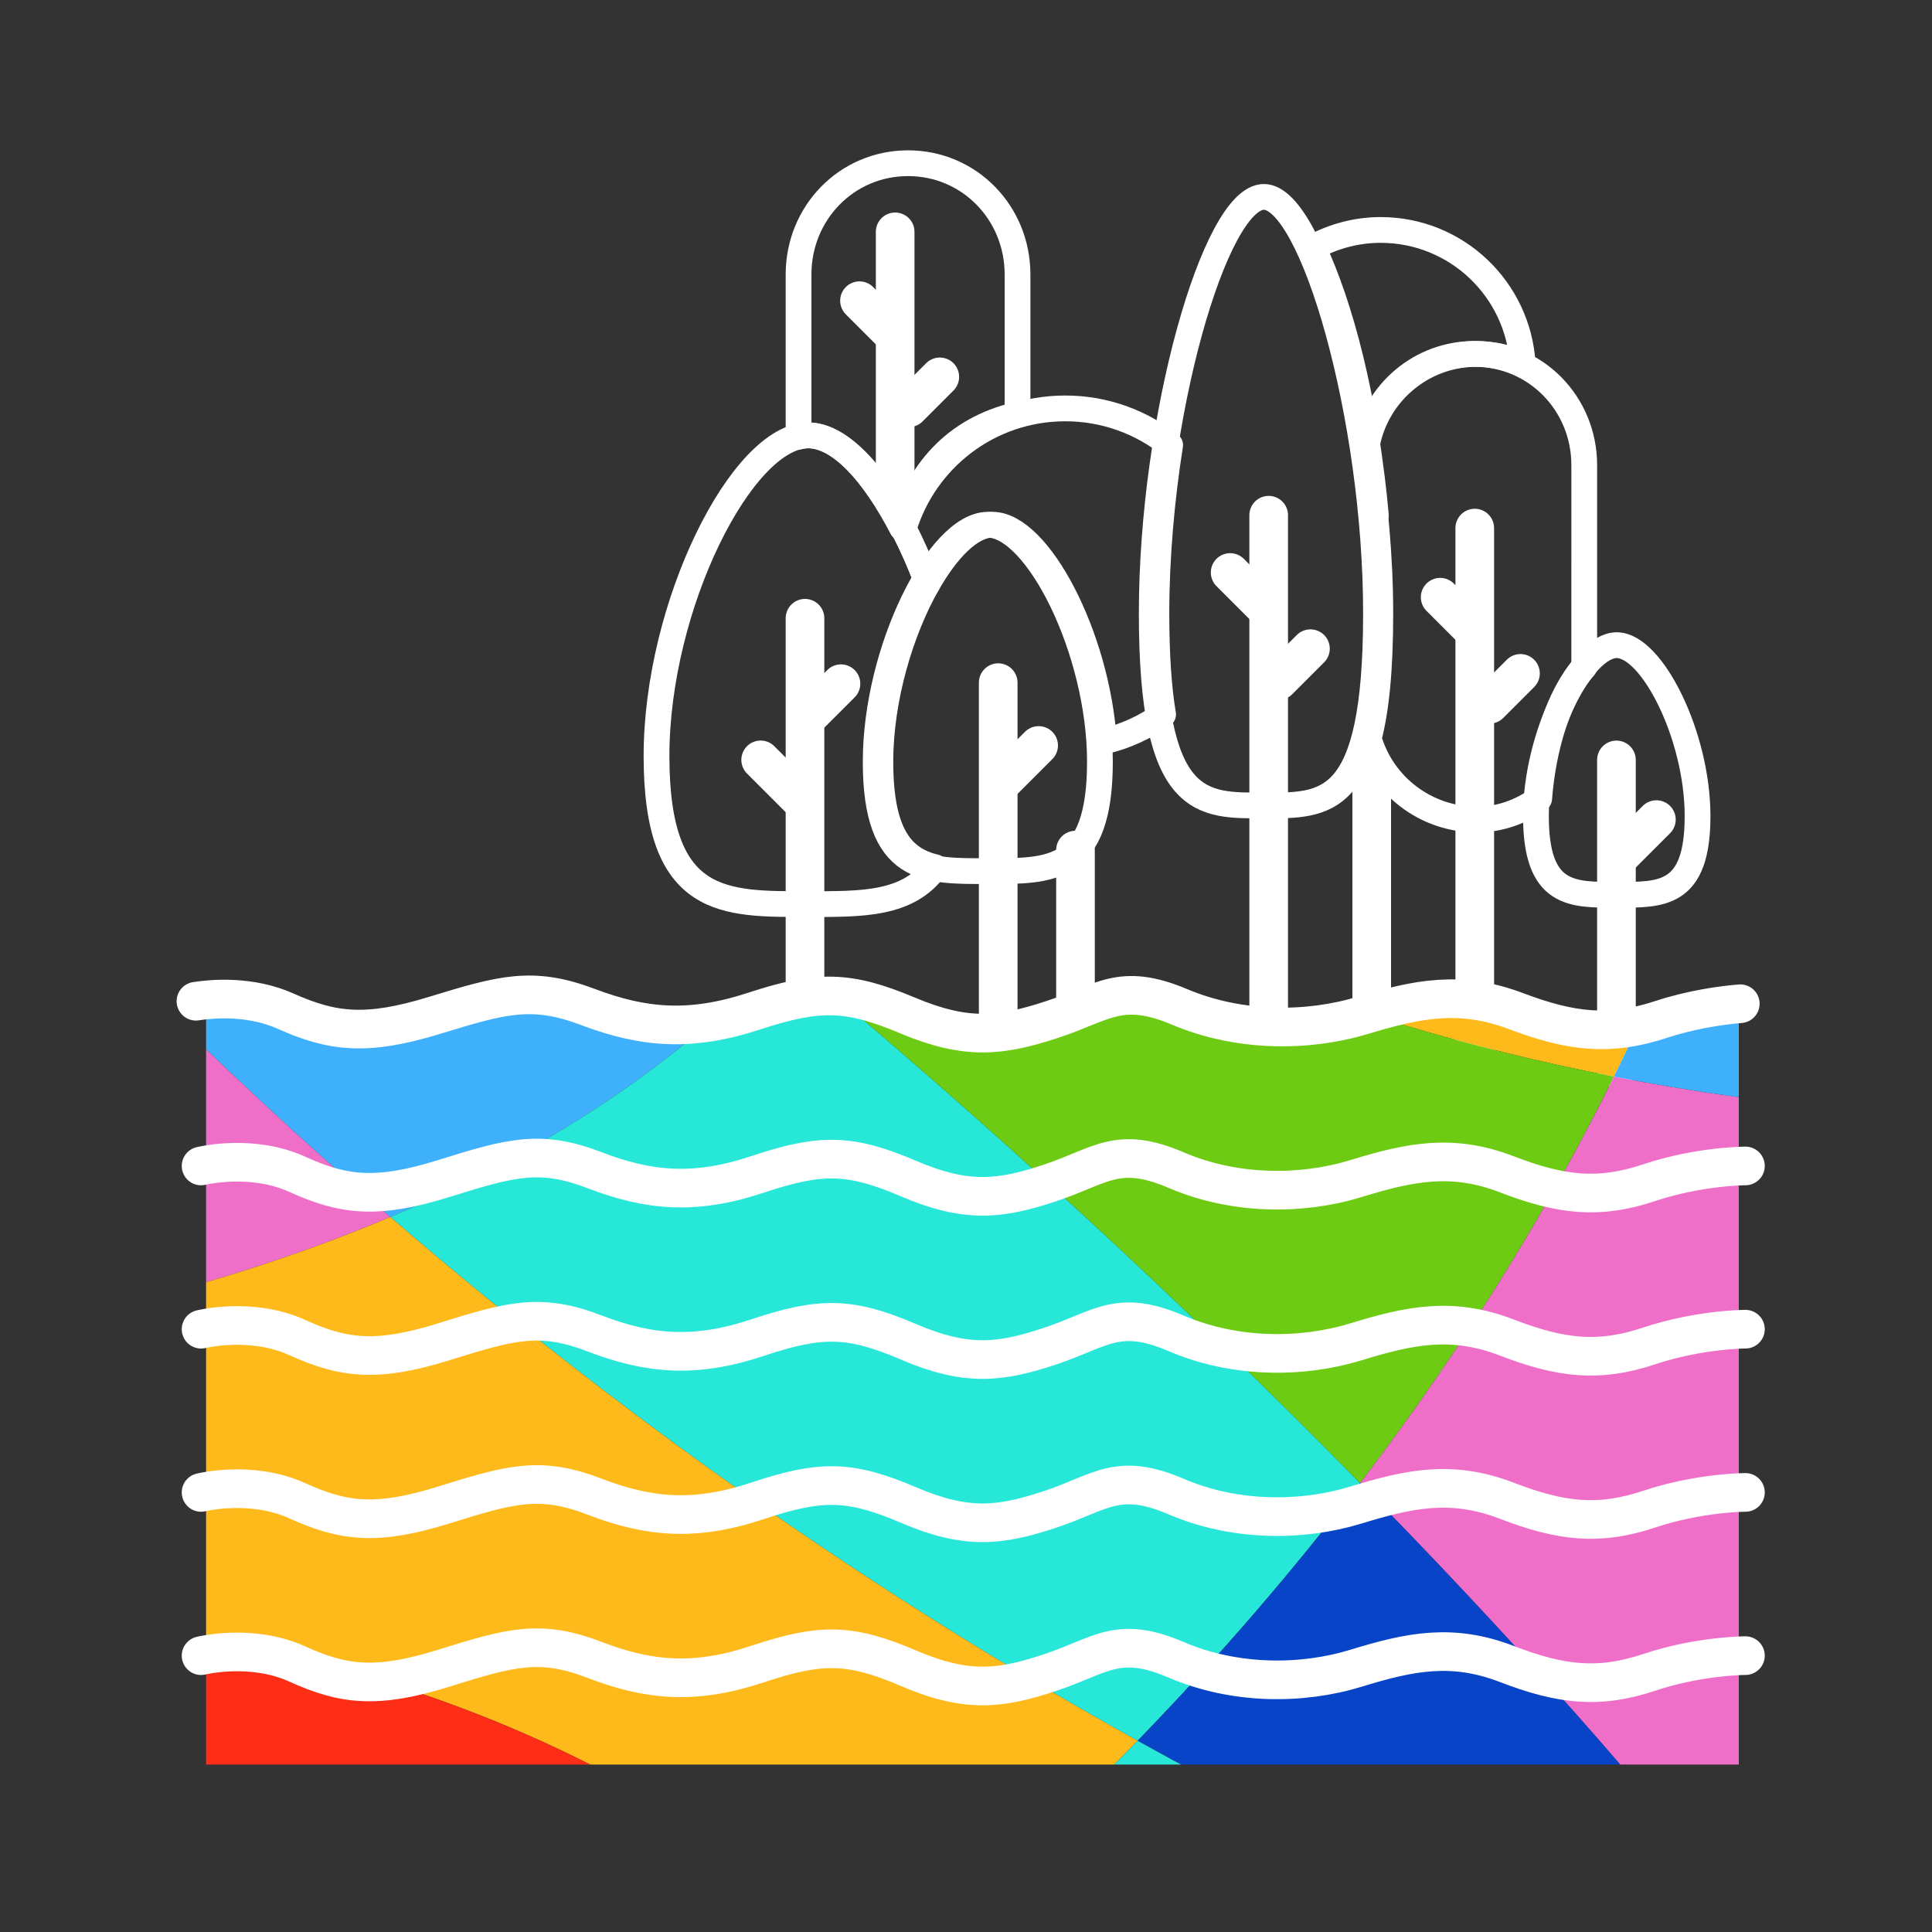 <?xml version="1.0" encoding="utf-8"?>
<!-- Generator: Adobe Illustrator 16.0.0, SVG Export Plug-In . SVG Version: 6.00 Build 0)  -->
<!DOCTYPE svg PUBLIC "-//W3C//DTD SVG 1.1//EN" "http://www.w3.org/Graphics/SVG/1.1/DTD/svg11.dtd">
<svg version="1.1" id="Layer_1" xmlns="http://www.w3.org/2000/svg" xmlns:xlink="http://www.w3.org/1999/xlink" x="0px" y="0px"
	 width="150px" height="150px" viewBox="0 0 150 150" enable-background="new 0 0 150 150" xml:space="preserve">
<rect x="0" y="0" width="150" height="150" fill="#333333" stroke="none"/>
<g>
	<g>
		<g>
			<path fill="none" stroke="#FFFFFF" stroke-width="2" stroke-linecap="round" stroke-linejoin="round" stroke-miterlimit="10" d="
				M114.639,27.478c1.275,0,2.485,0.284,3.582,0.781c-0.342-5.802-5.14-10.405-11.025-10.405c-1.904,0-3.695,0.504-5.258,1.351
				C104.07,23.738,106.015,31,106.811,40c0.004,0,0.008,0,0.01,0c-0.176-2-0.397-3.734-0.681-5.525
				C106.914,30.501,110.436,27.478,114.639,27.478z"/>
		</g>
		<g>
			<path fill="none" stroke="#FFFFFF" stroke-width="2" stroke-linecap="round" stroke-linejoin="round" stroke-miterlimit="10" d="
				M79,32.188V21.305c0-4.769-3.732-8.633-8.5-8.633c-4.769,0-8.5,3.864-8.5,8.633v12.086c0,0.175-0.019,0.347-0.007,0.519
				c0.266-0.066,0.514-0.108,0.774-0.108c2.409,0,5.043,2.907,7.275,7.202C71.328,36.722,74,33.374,79,32.188z"/>
		</g>
		<g>
			<path fill="none" stroke="#FFFFFF" stroke-width="2" stroke-linecap="round" stroke-linejoin="round" stroke-miterlimit="10" d="
				M90.851,34.552c-2.237-1.776-5.062-2.844-8.139-2.844c-5.935,0-10.94,3.944-12.556,9.354c0.673,1.304,1.302,2.728,1.86,4.242
				c-0.021,0.036-0.039,0.078-0.061,0.114c1.58-2.813,3.445-4.678,5.102-4.678c3.563,0,8.114,8.611,8.652,16.823
				c1.681-0.393,3.231-1.118,4.594-2.089c-0.336-2-0.52-4.563-0.52-7.857C89.784,43.272,90.188,38.77,90.851,34.552z"/>
		</g>
		
			<line fill="none" stroke="#FFFFFF" stroke-width="3" stroke-linecap="round" stroke-linejoin="round" stroke-miterlimit="10" x1="83.5" y1="84" x2="83.5" y2="66"/>
		
			<line fill="none" stroke="#FFFFFF" stroke-width="3" stroke-linecap="round" stroke-linejoin="round" stroke-miterlimit="10" x1="106.5" y1="82" x2="106.5" y2="60"/>
		<g>
			<path fill="none" stroke="#FFFFFF" stroke-width="2" stroke-linecap="round" stroke-linejoin="round" stroke-miterlimit="10" d="
				M106.832,47.617c0,15.19-3.897,14.919-8.706,14.919c-4.808,0-8.705,0.271-8.705-14.919c0-15.191,4.913-32.33,8.705-32.33
				C101.919,15.287,106.832,32.426,106.832,47.617z"/>
		</g>
		<g>
			<path fill="none" stroke="#FFFFFF" stroke-width="2" stroke-linecap="round" stroke-linejoin="round" stroke-miterlimit="10" d="
				M68.352,59.142c0-4.922,1.593-10.201,3.665-13.838c-2.405-6.537-6.119-11.503-9.267-11.503c-5.131,0-11.778,13.2-11.778,24.902
				c0,11.7,5.273,11.49,11.778,11.49c4.133,0,7.768,0.079,9.87-2.859C70.068,66.728,68.352,64.869,68.352,59.142z"/>
		</g>
		<g>
			<path fill="none" stroke="#FFFFFF" stroke-width="2" stroke-linecap="round" stroke-linejoin="round" stroke-miterlimit="10" d="
				M123,36.11c0-4.768-3.758-8.633-8.523-8.633c-4.203,0-7.644,3-8.417,6.974c0.671,4.247,1.108,8.786,1.108,13.166
				c0,4.417-0.32,7.52-0.904,9.709c1.019,3.632,4.41,6.299,8.368,6.299c1.87,0,3.445-0.602,4.869-1.612
				c0.304-3.964,1.499-8.014,3.499-10.224V36.11z"/>
		</g>
		<g>
			<path fill="none" stroke="#FFFFFF" stroke-width="2" stroke-linecap="round" stroke-linejoin="round" stroke-miterlimit="10" d="
				M85.398,59.142c0,8.647-3.896,8.492-8.704,8.492c-4.807,0-8.706,0.155-8.706-8.492c0-8.646,4.913-18.401,8.706-18.401
				C80.486,40.74,85.398,50.495,85.398,59.142z"/>
		</g>
		<g>
			<path fill="none" stroke="#FFFFFF" stroke-width="2" stroke-linecap="round" stroke-linejoin="round" stroke-miterlimit="10" d="
				M131.798,63.354c0,6.231-2.811,6.119-6.274,6.119c-3.466,0-6.274,0.112-6.274-6.119c0-6.232,3.539-13.264,6.274-13.264
				C128.257,50.091,131.798,57.122,131.798,63.354z"/>
		</g>
	</g>
	<g>
		
			<line fill="none" stroke="#FFFFFF" stroke-width="3" stroke-linecap="round" stroke-linejoin="round" stroke-miterlimit="10" x1="69.5" y1="38" x2="69.5" y2="18"/>
		
			<line fill="none" stroke="#FFFFFF" stroke-width="3" stroke-linecap="round" stroke-linejoin="round" stroke-miterlimit="10" x1="66.731" y1="23.346" x2="69.367" y2="25.982"/>
		
			<line fill="none" stroke="#FFFFFF" stroke-width="3" stroke-linecap="round" stroke-linejoin="round" stroke-miterlimit="10" x1="72.966" y1="29.26" x2="70.568" y2="31.658"/>
	</g>
	<g>
		
			<line fill="none" stroke="#FFFFFF" stroke-width="3" stroke-linecap="round" stroke-linejoin="round" stroke-miterlimit="10" x1="62.5" y1="83" x2="62.5" y2="48"/>
		
			<line fill="none" stroke="#FFFFFF" stroke-width="3" stroke-linecap="round" stroke-linejoin="round" stroke-miterlimit="10" x1="65.293" y1="53.082" x2="62.654" y2="55.719"/>
		
			<line fill="none" stroke="#FFFFFF" stroke-width="3" stroke-linecap="round" stroke-linejoin="round" stroke-miterlimit="10" x1="59.058" y1="58.996" x2="62.014" y2="61.953"/>
	</g>
	<g>
		
			<line fill="none" stroke="#FFFFFF" stroke-width="3" stroke-linecap="round" stroke-linejoin="round" stroke-miterlimit="10" x1="77.5" y1="83" x2="77.5" y2="53"/>
		
			<line fill="none" stroke="#FFFFFF" stroke-width="3" stroke-linecap="round" stroke-linejoin="round" stroke-miterlimit="10" x1="80.64" y1="57.878" x2="78.002" y2="60.515"/>
	</g>
	<g>
		
			<line fill="none" stroke="#FFFFFF" stroke-width="3" stroke-linecap="round" stroke-linejoin="round" stroke-miterlimit="10" x1="125.5" y1="83" x2="125.5" y2="59"/>
		
			<line fill="none" stroke="#FFFFFF" stroke-width="3" stroke-linecap="round" stroke-linejoin="round" stroke-miterlimit="10" x1="128.602" y1="63.633" x2="125.964" y2="66.27"/>
	</g>
	<g>
		
			<line fill="none" stroke="#FFFFFF" stroke-width="3" stroke-linecap="round" stroke-linejoin="round" stroke-miterlimit="10" x1="114.5" y1="86" x2="114.5" y2="41"/>
		
			<line fill="none" stroke="#FFFFFF" stroke-width="3" stroke-linecap="round" stroke-linejoin="round" stroke-miterlimit="10" x1="111.814" y1="46.367" x2="114.451" y2="49.004"/>
		
			<line fill="none" stroke="#FFFFFF" stroke-width="3" stroke-linecap="round" stroke-linejoin="round" stroke-miterlimit="10" x1="118.05" y1="52.281" x2="115.651" y2="54.68"/>
	</g>
	<g>
		
			<line fill="none" stroke="#FFFFFF" stroke-width="3" stroke-linecap="round" stroke-linejoin="round" stroke-miterlimit="10" x1="98.5" y1="85" x2="98.5" y2="40"/>
		
			<line fill="none" stroke="#FFFFFF" stroke-width="3" stroke-linecap="round" stroke-linejoin="round" stroke-miterlimit="10" x1="95.508" y1="44.448" x2="98.145" y2="47.086"/>
		
			<line fill="none" stroke="#FFFFFF" stroke-width="3" stroke-linecap="round" stroke-linejoin="round" stroke-miterlimit="10" x1="101.743" y1="50.363" x2="99.265" y2="52.841"/>
	</g>
	<g>
		<defs>
			<path id="SVGID_1_" d="M129.373,79.154c-3.967,1.3-6.673,0.976-10.97-0.65c-4.296-1.624-7.469-0.977-11.769,0.324
				c-4.296,1.3-9.521,1.302-14.146-0.648c-4.627-1.95-5.915-0.326-9.883,0.975c-3.967,1.3-6.597,1.624-11.224-0.326
				c-4.632-1.948-6.933-1.948-11.892-0.324c-4.959,1.626-8.591,1.3-12.889-0.324s-6.61-0.975-11.899,0.648
				c-5.289,1.624-8.019,1.302-11.653-0.324C20.293,77.273,16,77.533,16,77.732V137h119V77.929
				C134,78.049,131.809,78.355,129.373,79.154z"/>
		</defs>
		<clipPath id="SVGID_2_">
			<use xlink:href="#SVGID_1_"  overflow="visible"/>
		</clipPath>
		<g clip-path="url(#SVGID_2_)">
			<path fill="#245433" d="M69.808,61.872C57.982,54.438,49.148,46.644,43.116,40.49c-5.038,2.6-9.729,5.779-13.979,9.458
				C39.63,57.113,50.325,65.29,60.789,73.942C64.479,69.992,67.436,65.921,69.808,61.872z"/>
			<path fill="#3FB0FB" d="M60.789,73.942C50.325,65.29,39.63,57.113,29.138,49.948c-8.115,7.026-14.624,15.857-18.899,25.869
				c6.697,6.715,13.403,12.924,20.063,18.67C43.849,88.752,53.675,81.569,60.789,73.942z"/>
			<path fill="#FEB91A" d="M125.304,83.586c3.716-7.509,6.509-14.479,8.6-20.68c-12.305-17.521-32.319-29.232-55.112-30.217
				c-0.565,7.79-2.679,18.408-8.983,29.183C83.934,70.761,102.331,79.134,125.304,83.586z"/>
			<path fill="#EF6FC8" d="M10.238,75.817c-3.504,8.2-5.51,17.184-5.681,26.622c9.802-2.107,18.33-4.812,25.744-7.952
				C23.642,88.741,16.936,82.532,10.238,75.817z"/>
			<path fill="#27E7D8" d="M60.789,73.942c-7.114,7.627-16.94,14.81-30.487,20.545c20.376,17.586,40.283,30.804,58.021,40.667
				c6.548-6.75,12.27-13.451,17.273-20.007C92.246,101.538,76.786,87.179,60.789,73.942z"/>
			<path fill="#6DCB13" d="M60.789,73.942c15.997,13.236,31.457,27.596,44.808,41.205c8.476-11.108,14.878-21.795,19.707-31.562
				c-22.973-4.452-41.37-12.825-55.496-21.714C67.436,65.921,64.479,69.992,60.789,73.942z"/>
			<path fill="#FE2D15" d="M69.808,61.872c6.305-10.774,8.418-21.393,8.983-29.183c-1.038-0.047-2.076-0.073-3.123-0.073
				c-11.731,0-22.799,2.846-32.552,7.874C49.148,46.644,57.982,54.438,69.808,61.872z"/>
			<path fill="#FEB91A" d="M88.323,135.154c-17.738-9.863-37.646-23.081-58.021-40.667c-7.414,3.141-15.942,5.845-25.744,7.952
				c-0.008,0.434-0.017,0.868-0.017,1.305c0,7.828,1.271,15.364,3.606,22.407c27.534,2.996,47.022,14.123,60.675,27.059
				C76.023,147.201,82.499,141.16,88.323,135.154z"/>
			<path fill="#EF6FC8" d="M105.597,115.147c10.817,11.021,20.251,21.558,27.475,30.599c8.626-11.771,13.724-26.292,13.724-42.002
				c0-6.042-0.753-11.906-2.174-17.505c-6.767-0.563-13.204-1.47-19.317-2.653C120.475,93.353,114.072,104.039,105.597,115.147z"/>
			<path fill="#3FB0FB" d="M125.304,83.586c6.113,1.184,12.551,2.09,19.317,2.653c-2.148-8.488-5.822-16.372-10.718-23.333
				C131.812,69.107,129.02,76.077,125.304,83.586z"/>
			<path fill="#0844C7" d="M88.323,135.154c14.583,8.111,27.703,13.956,38.412,18.094c2.278-2.351,4.397-4.86,6.336-7.502
				c-7.224-9.041-16.657-19.577-27.475-30.599C100.593,121.703,94.871,128.404,88.323,135.154z"/>
			<path fill="#FE2D15" d="M8.147,126.151c6.43,19.378,20.962,35.058,39.587,43.02c7.646-5.259,14.654-10.595,21.088-15.961
				C55.17,140.274,35.682,129.147,8.147,126.151z"/>
			<path fill="#27E7D8" d="M68.822,153.21c7.162,6.787,12.715,14.07,16.981,20.941c15.968-2.28,30.225-9.86,40.932-20.903
				c-10.709-4.138-23.829-9.982-38.412-18.094C82.499,141.16,76.023,147.201,68.822,153.21z"/>
			<path fill="#EF6FC8" d="M68.822,153.21c-6.434,5.366-13.442,10.702-21.088,15.961c8.576,3.667,18.018,5.7,27.934,5.7
				c3.441,0,6.825-0.25,10.136-0.72C81.537,167.28,75.984,159.997,68.822,153.21z"/>
		</g>
	</g>
	<g>
		<path fill="none" stroke="#FFFFFF" stroke-width="3" stroke-linecap="round" stroke-linejoin="round" stroke-miterlimit="10" d="
			M15.611,90.526c0,0,3.9-0.975,7.476,0.649c3.572,1.627,6.173,1.95,11.372,0.326c5.198-1.624,7.473-2.274,11.697-0.65
			c4.226,1.625,7.798,1.951,12.673,0.324c4.875-1.624,7.147-1.624,11.698,0.326c4.549,1.948,7.148,1.626,11.048,0.324
			c3.9-1.3,5.2-2.925,9.749-0.975c4.547,1.951,9.748,1.949,13.971,0.65c4.225-1.3,7.476-1.95,11.698-0.326
			c4.225,1.627,7.149,1.952,11.048,0.65c3.898-1.3,7.474-1.3,7.474-1.3"/>
		<path fill="none" stroke="#FFFFFF" stroke-width="3" stroke-linecap="round" stroke-linejoin="round" stroke-miterlimit="10" d="
			M15.611,103.2c0,0,3.9-0.977,7.476,0.648c3.572,1.626,6.173,1.95,11.372,0.326c5.198-1.625,7.473-2.274,11.697-0.65
			c4.226,1.624,7.798,1.95,12.673,0.324c4.875-1.625,7.147-1.625,11.698,0.326c4.549,1.95,7.148,1.626,11.048,0.325
			c3.9-1.3,5.2-2.924,9.749-0.976c4.547,1.95,9.748,1.948,13.971,0.65c4.225-1.301,7.476-1.951,11.698-0.326
			c4.225,1.626,7.149,1.952,11.048,0.651c3.898-1.3,7.474-1.3,7.474-1.3"/>
		<path fill="none" stroke="#FFFFFF" stroke-width="3" stroke-linecap="round" stroke-linejoin="round" stroke-miterlimit="10" d="
			M15.611,115.872c0,0,3.9-0.976,7.476,0.648c3.572,1.626,6.173,1.95,11.372,0.326c5.198-1.624,7.473-2.272,11.697-0.648
			c4.226,1.623,7.798,1.948,12.673,0.322c4.875-1.624,7.147-1.624,11.698,0.326c4.549,1.95,7.148,1.626,11.048,0.326
			c3.9-1.301,5.2-2.925,9.749-0.975c4.547,1.948,9.748,1.946,13.971,0.648c4.225-1.3,7.476-1.95,11.698-0.326
			c4.225,1.626,7.149,1.952,11.048,0.652c3.898-1.301,7.474-1.301,7.474-1.301"/>
		<path fill="none" stroke="#FFFFFF" stroke-width="3" stroke-linecap="round" stroke-linejoin="round" stroke-miterlimit="10" d="
			M15.611,128.545c0,0,3.9-0.975,7.476,0.649c3.572,1.625,6.173,1.949,11.372,0.324c5.198-1.624,7.473-2.272,11.697-0.647
			c4.226,1.624,7.798,1.948,12.673,0.323c4.875-1.624,7.147-1.624,11.698,0.324c4.549,1.95,7.148,1.627,11.048,0.326
			c3.9-1.3,5.2-2.925,9.749-0.974c4.547,1.948,9.748,1.946,13.971,0.647c4.225-1.3,7.476-1.948,11.698-0.324
			c4.225,1.625,7.149,1.951,11.048,0.65c3.898-1.3,7.474-1.3,7.474-1.3"/>
		<path fill="none" stroke="#FFFFFF" stroke-width="3" stroke-linecap="round" stroke-linejoin="round" stroke-miterlimit="10" d="
			M135.115,77.929c-1.422,0.12-3.728,0.427-6.163,1.226c-3.969,1.3-6.943,0.976-11.241-0.65c-4.296-1.624-7.603-0.977-11.9,0.324
			c-4.296,1.3-9.587,1.302-14.213-0.648c-4.627-1.95-5.95-0.326-9.92,0.975c-3.966,1.3-6.611,1.624-11.239-0.326
			c-4.629-1.948-6.94-1.948-11.9-0.324c-4.959,1.626-8.593,1.3-12.891-0.324c-4.3-1.624-6.614-0.975-11.902,0.648
			c-5.289,1.624-7.935,1.302-11.569-0.324c-2.756-1.23-5.699-0.971-6.964-0.771"/>
	</g>
</g>
</svg>
